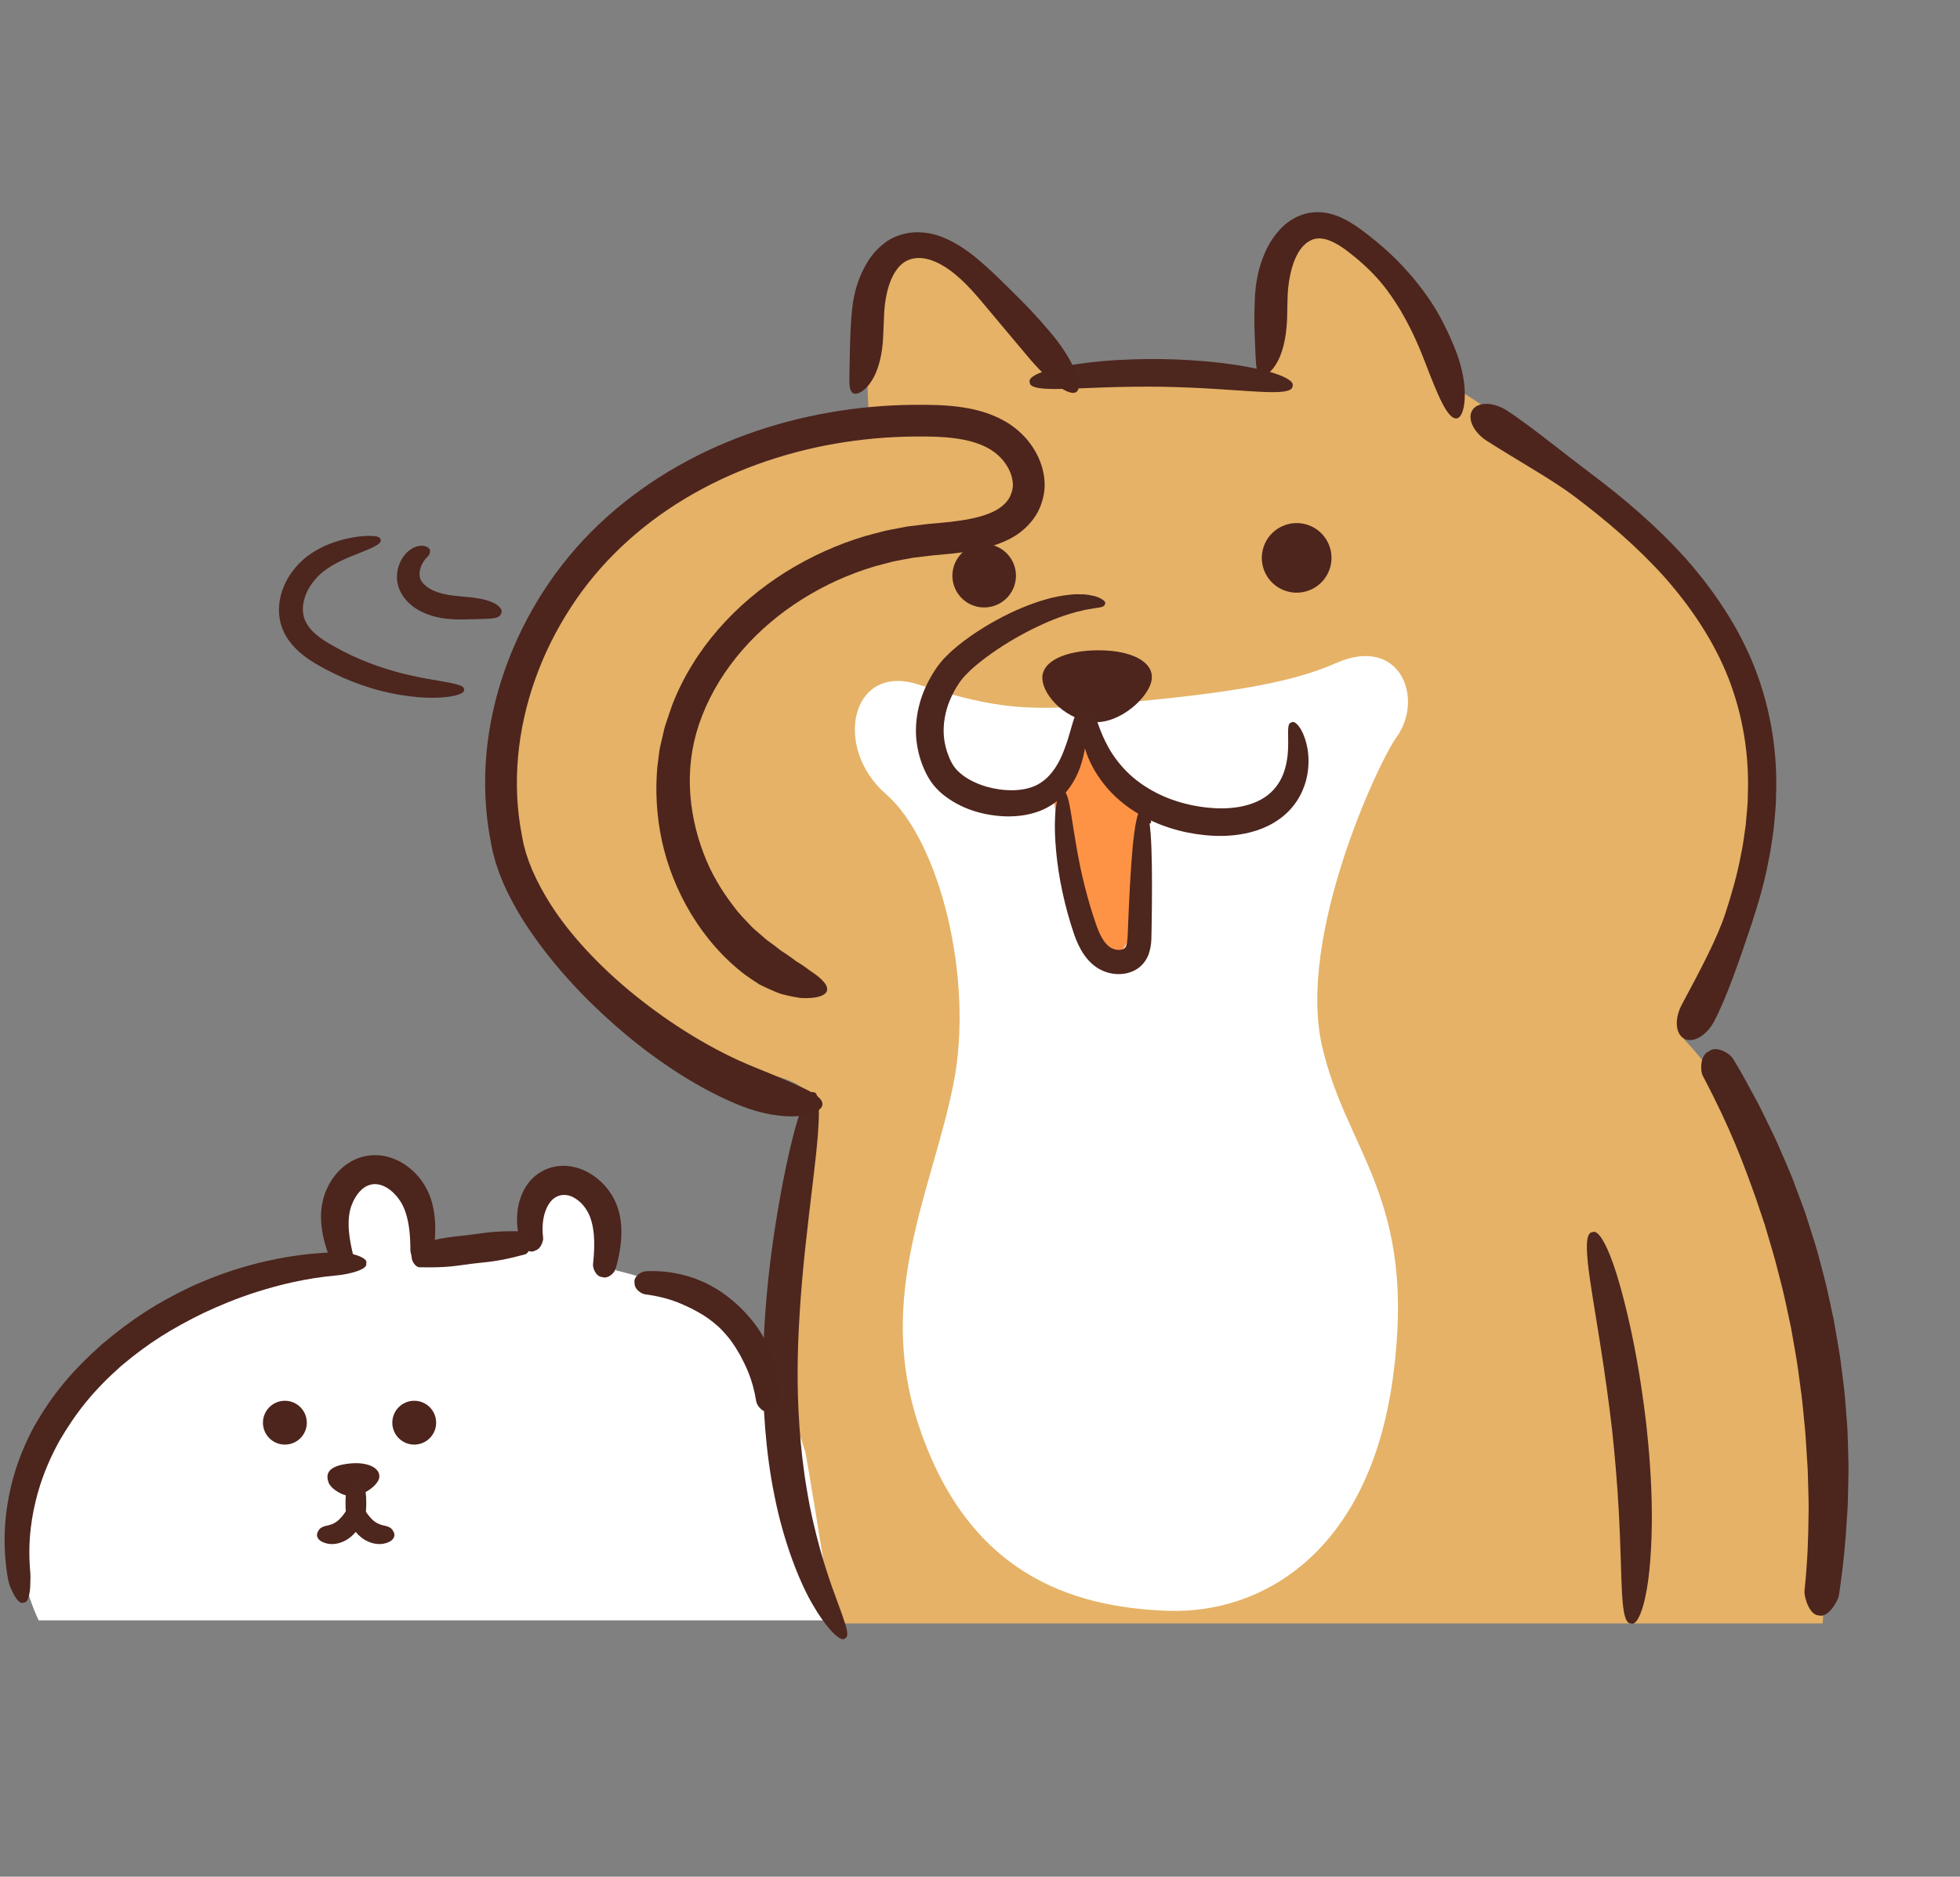 <svg width="47" height="45" xmlns="http://www.w3.org/2000/svg" xmlns:xlink="http://www.w3.org/1999/xlink" xml:space="preserve" overflow="hidden"><rect width="100%" height="100%" fill="#808080" stroke="none"/><g transform="translate(-288 -40)"><path d="M20.104 38.927 43.664 38.927C43.664 38.927 44.365 29.117 40.336 24.913 43.839 18.87 42 15.717 40.861 14.053 39.723 12.389 34.906 9.323 34.906 9.323 34.906 9.323 34.117 5.995 32.103 5.469 30.088 4.944 30.351 9.148 30.351 9.148L25.534 8.973C25.534 8.973 24.483 6.958 23.081 6.17 21.68 5.382 20.892 6.521 20.804 7.221 20.717 7.922 20.804 9.849 20.804 9.849 20.804 9.849 16.951 10.111 14.06 13.352 11.17 16.593 11.345 20.972 13.535 23.162 15.724 25.351 18.527 25.789 18.527 25.789 19.578 26.052 19.578 26.49 19.316 27.366 19.053 28.242 17.389 34.81 20.104 38.927Z" fill="#E5B267" transform="matrix(1.001 0 0 1 288 40)"/><path d="M19.953 38.853 0.926 38.853C-0.185 36.463 0.57 33.255 3.391 31.694 6.59 29.921 8.263 30.365 8.067 30.266 7.869 30.167 7.574 28.149 8.707 27.953 9.838 27.756 9.986 29.183 9.986 29.477 9.986 29.773 10.036 30.216 10.036 30.216L12.644 29.773C12.644 29.773 12.349 28.396 13.48 28.347 14.612 28.297 14.612 29.281 14.612 29.675 14.612 30.07 14.759 30.462 14.759 30.462 14.759 30.462 16.973 30.955 17.86 31.988 18.745 33.022 19.238 34.646 19.286 34.793 19.323 34.903 19.743 37.522 19.953 38.853Z" fill="#FFFFFF" transform="matrix(1.001 0 0 1 288 40)"/><path d="M26.149 16.918C24.424 17.066 23.602 16.918 21.989 16.409 20.375 15.899 19.951 17.937 21.224 19.041 22.498 20.145 23.347 23.456 22.838 26.003 22.328 28.55 20.986 31.027 21.99 34.122 23.165 37.743 25.668 38.539 27.96 38.624 30.253 38.709 32.797 37.201 33.366 33.05 33.961 28.72 32.251 27.649 31.668 25.069 31.074 22.437 33.025 18.269 33.451 17.682 34.13 16.748 33.536 15.22 32.008 15.899 30.826 16.425 29.121 16.663 26.149 16.918Z" fill="#FFFFFF" transform="matrix(1.001 0 0 1 288 40)"/><path d="M25.214 18.965C25.367 20.19 25.979 23.302 26.745 22.894 27.51 22.486 27.357 19.22 27.357 19.22 27.357 19.22 26.081 18.047 26.03 17.587 25.724 17.843 25.214 18.965 25.214 18.965Z" fill="#FF9345" transform="matrix(1.001 0 0 1 288 40)"/><path d="M8.403 35.09C7.808 35.143 7.811 35.376 7.869 35.542 7.927 35.707 8.221 35.883 8.443 35.88 8.665 35.876 9.091 35.62 9.088 35.398 9.084 35.176 8.777 35.056 8.403 35.09Z" fill="#4D251D" transform="matrix(1.001 0 0 1 288 40)"/><path d="M8.695 36.496C8.768 36.397 8.774 36.165 8.774 36.041 8.774 35.917 8.768 35.685 8.695 35.585 8.68 35.565 8.634 35.503 8.526 35.508 8.417 35.503 8.371 35.565 8.356 35.585 8.284 35.685 8.277 35.917 8.277 36.041 8.277 36.165 8.284 36.397 8.356 36.496 8.371 36.517 8.417 36.579 8.526 36.574 8.634 36.579 8.68 36.517 8.695 36.496Z" fill="#4D261E" transform="matrix(1.001 0 0 1 288 40)"/><path d="M8.352 36.158C8.311 36.198 8.269 36.263 8.222 36.325 8.175 36.387 8.122 36.441 8.083 36.471 8.045 36.502 7.991 36.535 7.934 36.554 7.878 36.578 7.811 36.58 7.755 36.604 7.733 36.611 7.657 36.632 7.614 36.731 7.559 36.826 7.626 36.902 7.653 36.928 7.715 36.982 7.855 37.039 8.012 37.021 8.168 37.007 8.313 36.927 8.392 36.86 8.477 36.795 8.576 36.683 8.633 36.558 8.692 36.434 8.712 36.299 8.687 36.215 8.681 36.18 8.638 36.08 8.53 36.091 8.42 36.088 8.373 36.143 8.352 36.158Z" fill="#4D261E" transform="matrix(1.001 0 0 1 288 40)"/><path d="M8.355 36.215C8.33 36.299 8.35 36.434 8.409 36.558 8.466 36.683 8.565 36.795 8.649 36.86 8.729 36.927 8.873 37.007 9.03 37.021 9.187 37.039 9.326 36.982 9.389 36.928 9.416 36.902 9.483 36.826 9.428 36.731 9.385 36.632 9.308 36.611 9.287 36.604 9.231 36.58 9.164 36.578 9.108 36.554 9.051 36.535 8.997 36.502 8.958 36.471 8.92 36.441 8.867 36.387 8.82 36.325 8.772 36.263 8.731 36.198 8.689 36.158 8.668 36.143 8.622 36.088 8.512 36.091 8.404 36.08 8.36 36.18 8.355 36.215Z" fill="#4D261E" transform="matrix(1.001 0 0 1 288 40)"/><path d="M7.35 34.114C7.35 34.404 7.115 34.639 6.824 34.639 6.534 34.639 6.299 34.404 6.299 34.114 6.299 33.823 6.534 33.588 6.824 33.588 7.115 33.588 7.35 33.823 7.35 34.114Z" fill="#4D251D" transform="matrix(1.001 0 0 1 288 40)"/><path d="M10.448 34.114C10.448 34.404 10.213 34.639 9.923 34.639 9.633 34.639 9.398 34.404 9.398 34.114 9.398 33.823 9.633 33.588 9.923 33.588 10.213 33.588 10.448 33.823 10.448 34.114Z" fill="#4D251D" transform="matrix(1.001 0 0 1 288 40)"/><path d="M26.32 15.593C27.112 15.594 27.639 15.87 27.59 16.288 27.541 16.705 26.846 17.349 26.212 17.315 25.577 17.281 25.001 16.717 24.971 16.282 24.942 15.846 25.545 15.592 26.32 15.593Z" fill="#4D251D" transform="matrix(1.001 0 0 1 288 40)"/><path d="M34.885 8.437C35.04 8.85 35.104 9.249 35.089 9.541 35.077 9.834 35.001 10.018 34.896 10.033 34.674 10.06 34.43 9.443 34.15 8.715 33.929 8.14 33.764 7.809 33.536 7.418 33.298 7.039 33.002 6.563 32.238 5.992 32.05 5.854 31.882 5.767 31.742 5.734 31.602 5.702 31.499 5.717 31.408 5.759 31.228 5.843 31.116 6.01 31.039 6.178 30.961 6.348 30.916 6.528 30.881 6.734 30.866 6.838 30.852 6.949 30.847 7.072 30.841 7.203 30.839 7.353 30.836 7.528 30.833 7.942 30.764 8.367 30.616 8.648 30.473 8.932 30.286 9.046 30.195 8.995 30.096 8.942 30.09 8.762 30.076 8.514 30.068 8.265 30.046 7.932 30.05 7.514 30.055 7.297 30.058 7.102 30.081 6.895 30.104 6.694 30.144 6.514 30.195 6.348 30.3 6.017 30.443 5.738 30.662 5.502 30.875 5.268 31.203 5.08 31.582 5.087 31.962 5.095 32.291 5.277 32.595 5.497 33.191 5.943 33.503 6.258 33.834 6.641 34.153 7.03 34.517 7.494 34.885 8.437Z" fill="#4D251D" transform="matrix(1.001 0 0 1 288 40)"/><path d="M25.155 9.326C25.451 9.334 25.934 9.307 26.435 9.29 26.935 9.272 27.453 9.268 27.815 9.273 28.177 9.279 28.695 9.298 29.195 9.331 29.695 9.362 30.177 9.403 30.473 9.403 30.597 9.402 30.966 9.408 30.964 9.26 31.022 9.124 30.667 8.996 30.546 8.957 30.259 8.86 29.767 8.764 29.252 8.703 28.737 8.64 28.2 8.616 27.825 8.61 27.45 8.605 26.912 8.614 26.396 8.661 25.879 8.707 25.385 8.789 25.095 8.877 24.973 8.913 24.615 9.03 24.668 9.168 24.662 9.316 25.031 9.321 25.155 9.326Z" fill="#4D261E" transform="matrix(1.001 0 0 1 288 40)"/><path d="M21.156 8.083C21.14 8.482 21.046 8.886 20.873 9.143 20.707 9.404 20.507 9.484 20.425 9.421 20.335 9.353 20.348 9.185 20.349 8.959 20.357 8.732 20.355 8.427 20.371 8.045 20.385 7.743 20.396 7.495 20.435 7.241 20.477 6.991 20.542 6.766 20.65 6.526 20.764 6.292 20.914 6.018 21.249 5.785 21.416 5.673 21.636 5.589 21.879 5.573 22.12 5.555 22.389 5.601 22.639 5.712 22.892 5.822 23.084 5.952 23.246 6.073 23.407 6.196 23.539 6.311 23.655 6.417 23.889 6.63 24.053 6.799 24.21 6.951 24.522 7.259 24.785 7.517 25.214 8.032 25.721 8.644 25.962 9.267 25.788 9.396 25.613 9.525 25.1 9.127 24.608 8.533 24.098 7.926 23.778 7.544 23.481 7.189 23.332 7.015 23.191 6.856 23.02 6.699 22.851 6.544 22.652 6.383 22.4 6.274 22.149 6.166 21.952 6.171 21.802 6.219 21.654 6.271 21.549 6.362 21.457 6.5 21.366 6.636 21.29 6.818 21.238 7.065 21.211 7.189 21.192 7.325 21.182 7.488 21.174 7.666 21.166 7.862 21.156 8.083Z" fill="#4D251D" transform="matrix(1.001 0 0 1 288 40)"/><path d="M25.555 17.807C25.473 18.049 25.352 18.374 25.115 18.616 25.057 18.677 24.99 18.731 24.918 18.777 24.846 18.823 24.774 18.856 24.687 18.884 24.516 18.939 24.313 18.958 24.108 18.945 23.7 18.921 23.27 18.771 23.004 18.541 22.867 18.421 22.8 18.316 22.73 18.142 22.665 17.984 22.63 17.828 22.614 17.686 22.584 17.402 22.629 17.042 22.801 16.686 22.844 16.597 22.892 16.508 22.948 16.422 22.976 16.377 23.004 16.334 23.033 16.301 23.06 16.266 23.088 16.229 23.127 16.192 23.265 16.042 23.443 15.897 23.622 15.763 24.349 15.221 25.169 14.849 25.659 14.71 25.71 14.697 25.788 14.668 25.874 14.653 25.917 14.642 25.962 14.632 26.008 14.62 26.053 14.611 26.098 14.607 26.142 14.599 26.232 14.578 26.31 14.575 26.371 14.56 26.431 14.544 26.471 14.521 26.468 14.483 26.492 14.452 26.469 14.416 26.411 14.377 26.354 14.339 26.261 14.295 26.156 14.28 26.104 14.27 26.047 14.257 25.991 14.253 25.936 14.252 25.881 14.251 25.829 14.25 25.723 14.245 25.633 14.261 25.571 14.267 24.975 14.329 24.071 14.681 23.253 15.252 23.048 15.397 22.847 15.551 22.659 15.745 22.611 15.789 22.565 15.845 22.519 15.902 22.471 15.958 22.435 16.012 22.4 16.066 22.328 16.174 22.265 16.287 22.209 16.401 21.981 16.857 21.91 17.356 21.954 17.755 21.976 17.954 22.026 18.174 22.117 18.393 22.163 18.503 22.211 18.608 22.295 18.732 22.374 18.849 22.471 18.953 22.577 19.041 23.005 19.393 23.545 19.554 24.082 19.575 24.352 19.582 24.626 19.55 24.886 19.454 25.015 19.407 25.145 19.338 25.254 19.259 25.361 19.18 25.458 19.091 25.537 18.995 25.859 18.607 25.949 18.195 25.996 17.909 26.015 17.787 26.037 17.545 26.021 17.344 26.007 17.142 25.964 16.982 25.89 17.006 25.819 16.973 25.76 17.126 25.704 17.31 25.649 17.494 25.591 17.704 25.555 17.807Z" fill="#4D261E" transform="matrix(1.001 0 0 1 288 40)"/><path d="M25.917 17.605C25.941 17.816 26.018 18.094 26.169 18.38 26.321 18.664 26.545 18.959 26.828 19.198 27.108 19.438 27.435 19.625 27.755 19.755 28.074 19.884 28.385 19.958 28.642 19.997 28.897 20.036 29.22 20.064 29.57 20.026 29.919 19.989 30.309 19.882 30.639 19.647 30.803 19.531 30.947 19.385 31.056 19.223 31.166 19.061 31.239 18.888 31.285 18.723 31.373 18.389 31.354 18.091 31.308 17.882 31.29 17.793 31.241 17.62 31.164 17.491 31.088 17.36 30.992 17.277 30.935 17.324 30.86 17.335 30.857 17.453 30.857 17.581 30.859 17.711 30.861 17.856 30.858 17.928 30.852 18.099 30.829 18.326 30.744 18.552 30.658 18.777 30.506 18.985 30.283 19.127 30.063 19.271 29.779 19.347 29.503 19.372 29.227 19.398 28.962 19.375 28.743 19.342 28.526 19.309 28.264 19.247 27.997 19.144 27.731 19.04 27.462 18.894 27.229 18.711 26.995 18.531 26.803 18.309 26.658 18.093 26.514 17.876 26.42 17.664 26.357 17.5 26.328 17.432 26.283 17.293 26.239 17.171 26.193 17.049 26.151 16.94 26.076 16.956 26.006 16.933 25.945 17.044 25.92 17.192 25.894 17.339 25.903 17.518 25.917 17.605Z" fill="#4D261E" transform="matrix(1.001 0 0 1 288 40)"/><path d="M27.39 19.282C27.343 19.21 27.316 19.215 27.303 19.221 27.291 19.228 27.27 19.246 27.297 19.327 27.303 19.344 27.32 19.395 27.376 19.509 27.431 19.623 27.461 19.668 27.471 19.683 27.518 19.754 27.545 19.749 27.558 19.743 27.57 19.737 27.59 19.719 27.564 19.638 27.558 19.621 27.541 19.569 27.485 19.456 27.43 19.342 27.4 19.297 27.39 19.282Z" fill="#4D261E" transform="matrix(1.001 0 0 1 288 40)"/><path d="M25.275 19.604C25.253 20.013 25.3 20.698 25.452 21.39 25.526 21.739 25.622 22.081 25.733 22.408 25.846 22.737 26.041 23.097 26.386 23.263 26.547 23.339 26.742 23.383 26.965 23.342 27.076 23.321 27.196 23.275 27.3 23.189 27.405 23.103 27.483 22.981 27.522 22.866 27.6 22.627 27.579 22.441 27.587 22.277 27.59 22.105 27.592 21.931 27.594 21.759 27.601 21.069 27.596 20.404 27.565 20.003 27.552 19.835 27.512 19.336 27.385 19.374 27.26 19.329 27.192 19.825 27.169 19.992 27.116 20.391 27.074 21.055 27.043 21.744 27.035 21.916 27.028 22.09 27.021 22.261 27.014 22.438 27.011 22.599 26.98 22.672 26.965 22.711 26.951 22.727 26.935 22.741 26.918 22.755 26.891 22.767 26.857 22.773 26.788 22.787 26.698 22.771 26.637 22.739 26.58 22.714 26.509 22.654 26.446 22.564 26.382 22.474 26.325 22.353 26.274 22.212 26.171 21.922 26.07 21.589 25.989 21.265 25.822 20.615 25.733 19.972 25.67 19.582 25.64 19.421 25.583 18.931 25.458 18.97 25.33 18.925 25.279 19.432 25.275 19.604Z" fill="#4D261E" transform="matrix(1.001 0 0 1 288 40)"/><path d="M30.273 13.105C30.123 13.541 30.354 14.016 30.79 14.166 31.226 14.316 31.701 14.085 31.851 13.649 32.002 13.213 31.77 12.738 31.335 12.588 30.899 12.438 30.424 12.669 30.273 13.105Z" fill="#4D251D" transform="matrix(1.001 0 0 1 288 40)"/><path d="M22.892 14.138C23.076 14.516 23.532 14.673 23.91 14.489 24.288 14.305 24.445 13.849 24.261 13.471 24.077 13.093 23.621 12.935 23.243 13.12 22.865 13.304 22.708 13.76 22.892 14.138Z" fill="#4D251D" transform="matrix(1.001 0 0 1 288 40)"/><path d="M20.024 38.305C19.808 37.738 19.502 36.777 19.332 35.74 19.153 34.706 19.101 33.612 19.108 32.848 19.108 32.083 19.175 30.984 19.291 29.921 19.403 28.858 19.547 27.83 19.593 27.203 19.612 26.941 19.672 26.159 19.483 26.192 19.316 26.096 19.105 26.852 19.035 27.107 18.87 27.716 18.66 28.742 18.509 29.825 18.355 30.907 18.279 32.046 18.279 32.844 18.272 33.642 18.331 34.793 18.557 35.885 18.773 36.977 19.169 37.996 19.514 38.55 19.58 38.668 19.73 38.895 19.879 39.069 20.035 39.24 20.184 39.359 20.242 39.282 20.335 39.26 20.297 39.074 20.224 38.87 20.159 38.66 20.064 38.427 20.024 38.305Z" fill="#4D261E" transform="matrix(1.001 0 0 1 288 40)"/><path d="M43.228 38.146C43.305 37.405 43.321 36.821 43.325 36.319 43.334 36.068 43.319 35.837 43.316 35.615 43.311 35.395 43.306 35.184 43.288 34.973 43.274 34.763 43.264 34.552 43.246 34.332 43.225 34.112 43.202 33.883 43.178 33.633 43.151 33.384 43.109 33.117 43.071 32.818 43.03 32.52 42.966 32.196 42.904 31.831 42.825 31.477 42.765 31.155 42.691 30.865 42.613 30.575 42.553 30.308 42.481 30.064 42.409 29.819 42.342 29.591 42.278 29.372 42.205 29.156 42.136 28.948 42.066 28.74 41.771 27.915 41.471 27.084 40.791 25.795 40.724 25.664 40.73 25.294 40.937 25.208 41.111 25.064 41.433 25.253 41.516 25.386 41.715 25.71 41.876 26.012 42.024 26.289 42.178 26.564 42.296 26.825 42.414 27.065 42.534 27.304 42.633 27.532 42.727 27.753 42.82 27.974 42.916 28.183 42.993 28.4 43.073 28.616 43.153 28.832 43.237 29.056 43.31 29.285 43.385 29.522 43.467 29.777 43.547 30.033 43.614 30.312 43.697 30.616 43.777 30.921 43.842 31.259 43.925 31.631 43.991 32.015 44.056 32.357 44.098 32.67 44.136 32.984 44.177 33.265 44.2 33.528 44.22 33.79 44.239 34.032 44.256 34.263 44.268 34.495 44.27 34.716 44.277 34.938 44.286 35.158 44.282 35.38 44.275 35.612 44.268 35.843 44.271 36.085 44.248 36.348 44.217 36.873 44.169 37.481 44.053 38.249 44.027 38.403 43.786 38.804 43.571 38.735 43.346 38.733 43.215 38.292 43.228 38.146Z" fill="#4C251D" transform="matrix(1.001 0 0 1 288 40)"/><path d="M39.421 38.261C39.518 37.817 39.576 37.065 39.571 36.288 39.568 35.51 39.499 34.709 39.438 34.153 39.374 33.597 39.261 32.803 39.103 32.046 38.947 31.29 38.753 30.57 38.588 30.151 38.521 29.974 38.307 29.456 38.145 29.547 37.958 29.55 38.022 30.099 38.038 30.284 38.084 30.724 38.21 31.442 38.328 32.188 38.447 32.933 38.552 33.706 38.614 34.246 38.674 34.787 38.745 35.562 38.783 36.311 38.823 37.06 38.833 37.781 38.857 38.219 38.873 38.402 38.888 38.95 39.074 38.928 39.246 38.997 39.386 38.449 39.421 38.261Z" fill="#4D261E" transform="matrix(1.001 0 0 1 288 40)"/><path d="M16.815 17.174C16.604 17.714 16.51 18.28 16.526 18.845 16.542 19.407 16.663 19.955 16.849 20.447 17.031 20.942 17.297 21.373 17.575 21.732 17.708 21.917 17.864 22.068 18.004 22.218 18.075 22.291 18.155 22.351 18.226 22.415 18.298 22.478 18.365 22.544 18.44 22.591 18.533 22.657 18.621 22.724 18.704 22.792 18.794 22.849 18.88 22.906 18.96 22.965 19.001 22.994 19.039 23.026 19.078 23.053 19.118 23.078 19.157 23.102 19.195 23.125 19.27 23.174 19.34 23.224 19.403 23.274 19.665 23.445 19.838 23.61 19.813 23.745 19.789 23.876 19.556 23.952 19.177 23.93 19.085 23.917 18.985 23.898 18.877 23.874 18.823 23.86 18.768 23.847 18.711 23.833 18.655 23.815 18.601 23.79 18.543 23.767 18.43 23.719 18.311 23.666 18.191 23.604 18.078 23.532 17.963 23.455 17.847 23.372 16.806 22.578 16.117 21.363 15.856 20.161 15.726 19.557 15.697 18.956 15.746 18.399 15.763 18.26 15.781 18.123 15.798 17.989 15.822 17.856 15.857 17.727 15.885 17.601 15.9 17.538 15.913 17.474 15.93 17.414 15.95 17.354 15.97 17.295 15.99 17.237 16.029 17.122 16.065 17.008 16.105 16.899 16.625 15.559 17.63 14.464 18.816 13.72 19.411 13.347 20.055 13.055 20.727 12.854 20.897 12.809 21.066 12.761 21.237 12.72 21.409 12.688 21.581 12.651 21.754 12.622L22.277 12.559C22.443 12.546 22.605 12.531 22.764 12.514 23.079 12.477 23.387 12.427 23.647 12.33 23.913 12.235 24.1 12.092 24.194 11.911 24.238 11.81 24.268 11.718 24.264 11.612 24.261 11.507 24.234 11.395 24.184 11.286 24.084 11.065 23.9 10.872 23.678 10.75 23.209 10.49 22.569 10.46 21.921 10.467 21.277 10.472 20.633 10.529 19.998 10.64 18.73 10.863 17.498 11.3 16.402 11.961 15.306 12.621 14.354 13.507 13.665 14.579 12.973 15.646 12.526 16.876 12.411 18.135 12.354 18.764 12.38 19.399 12.499 20.015 12.514 20.091 12.527 20.171 12.544 20.245L12.602 20.46 12.675 20.675 12.761 20.888C12.884 21.169 13.036 21.444 13.206 21.71 13.648 22.4 14.349 23.168 15.206 23.861 16.062 24.553 17.07 25.187 18.093 25.597 18.538 25.777 18.931 25.941 19.223 26.079 19.512 26.216 19.706 26.34 19.703 26.479 19.7 26.611 19.478 26.733 19.105 26.763 18.736 26.792 18.231 26.711 17.728 26.507 16.936 26.191 16.001 25.635 15.089 24.887 14.179 24.136 13.269 23.209 12.566 22.121 12.378 21.826 12.206 21.517 12.063 21.19L11.962 20.941 11.874 20.683 11.803 20.418C11.783 20.33 11.769 20.245 11.752 20.159 11.619 19.468 11.59 18.761 11.653 18.066 11.781 16.673 12.272 15.33 13.026 14.164 13.403 13.581 13.851 13.043 14.356 12.563 14.86 12.086 15.417 11.667 16.009 11.31 17.194 10.595 18.514 10.128 19.867 9.891 20.544 9.772 21.23 9.711 21.916 9.707 22.259 9.705 22.603 9.707 22.964 9.754 23.322 9.8 23.698 9.892 24.046 10.085 24.402 10.281 24.702 10.588 24.876 10.969 24.963 11.16 25.02 11.374 25.025 11.599 25.032 11.825 24.969 12.056 24.873 12.254 24.77 12.455 24.616 12.628 24.447 12.758 24.276 12.891 24.092 12.975 23.912 13.043 23.548 13.177 23.193 13.228 22.849 13.27 22.677 13.288 22.507 13.304 22.342 13.318L21.87 13.374C21.714 13.4 21.56 13.433 21.404 13.462 21.25 13.499 21.098 13.543 20.945 13.583 20.339 13.765 19.756 14.028 19.221 14.365 18.151 15.035 17.264 16.012 16.815 17.174Z" fill="#4D251D" transform="matrix(1.001 0 0 1 288 40)"/><path d="M8.053 30.026C7.216 30.05 6.543 30.188 5.982 30.339 5.421 30.494 4.971 30.673 4.572 30.854 3.781 31.231 3.183 31.608 2.443 32.233 1.72 32.878 1.258 33.43 0.816 34.206 0.605 34.6 0.405 35.056 0.265 35.636 0.129 36.213 0.046 36.922 0.174 37.762 0.184 37.833 0.202 37.917 0.227 38.001 0.256 38.085 0.295 38.168 0.334 38.239 0.414 38.38 0.502 38.471 0.568 38.424 0.646 38.437 0.691 38.315 0.712 38.164 0.724 38.088 0.726 38.004 0.727 37.923 0.732 37.841 0.731 37.763 0.725 37.699 0.655 36.93 0.764 36.309 0.904 35.801 1.048 35.293 1.235 34.894 1.426 34.545 1.829 33.857 2.234 33.349 2.898 32.757 3.578 32.182 4.14 31.845 4.87 31.486 5.238 31.313 5.652 31.137 6.169 30.972 6.685 30.811 7.306 30.65 8.084 30.58 8.343 30.556 8.823 30.444 8.772 30.294 8.843 30.148 8.337 30.009 8.053 30.026Z" fill="#4C251D" transform="matrix(1.001 0 0 1 288 40)"/><path d="M10.385 30.007C10.491 29.288 10.393 28.72 10.114 28.333 9.983 28.144 9.825 28 9.636 27.884 9.445 27.773 9.209 27.686 8.916 27.7 8.625 27.72 8.389 27.839 8.215 27.987 8.04 28.136 7.915 28.314 7.822 28.525 7.729 28.733 7.675 29.002 7.693 29.285 7.707 29.573 7.789 29.886 7.923 30.225 7.964 30.342 8.152 30.505 8.283 30.432 8.432 30.409 8.481 30.167 8.452 30.059 8.373 29.73 8.344 29.477 8.353 29.275 8.361 29.07 8.402 28.937 8.46 28.81 8.578 28.569 8.735 28.413 8.957 28.393 9.183 28.386 9.383 28.526 9.546 28.739 9.703 28.946 9.832 29.294 9.831 29.971 9.829 30.084 9.934 30.307 10.084 30.293 10.229 30.333 10.373 30.13 10.385 30.007Z" fill="#4C251D" transform="matrix(1.001 0 0 1 288 40)"/><path d="M12.515 29.525C11.811 29.512 11.636 29.563 11.237 29.612 10.839 29.661 10.657 29.654 9.976 29.837 9.918 29.848 9.828 29.985 9.859 30.131 9.864 30.279 9.985 30.39 10.044 30.387 10.748 30.401 10.924 30.349 11.322 30.3 11.72 30.252 11.903 30.259 12.583 30.076 12.641 30.064 12.731 29.928 12.7 29.782 12.695 29.633 12.574 29.522 12.515 29.525Z" fill="#4C251D" transform="matrix(1.001 0 0 1 288 40)"/><path d="M14.752 30.412C14.923 29.803 14.924 29.322 14.793 28.945 14.724 28.747 14.625 28.589 14.503 28.447 14.379 28.306 14.227 28.178 14.014 28.073 13.582 27.871 13.106 27.925 12.765 28.246 12.597 28.409 12.479 28.631 12.422 28.891 12.367 29.152 12.368 29.454 12.47 29.796 12.487 29.854 12.54 29.928 12.61 29.971 12.68 30.014 12.758 30.026 12.822 29.985 12.894 29.967 12.943 29.903 12.973 29.84 13.002 29.777 13.019 29.711 13.01 29.669 12.978 29.415 13.01 29.206 13.06 29.057 13.112 28.907 13.179 28.814 13.243 28.756 13.306 28.701 13.379 28.668 13.454 28.656 13.528 28.646 13.614 28.652 13.717 28.7 13.923 28.805 14.054 28.978 14.135 29.179 14.218 29.404 14.271 29.721 14.207 30.31 14.193 30.407 14.278 30.614 14.428 30.622 14.568 30.674 14.729 30.516 14.752 30.412Z" fill="#4C251D" transform="matrix(1.001 0 0 1 288 40)"/><path d="M18.67 33.569C18.676 33.234 18.626 32.961 18.566 32.734 18.505 32.507 18.428 32.326 18.348 32.167 18.181 31.853 18.007 31.623 17.728 31.346 17.441 31.077 17.206 30.911 16.886 30.756 16.724 30.681 16.541 30.611 16.312 30.557 16.083 30.505 15.808 30.465 15.473 30.483 15.357 30.482 15.164 30.62 15.202 30.766 15.193 30.916 15.371 31.029 15.461 31.037 16.012 31.107 16.326 31.262 16.579 31.383 16.828 31.514 17.021 31.634 17.246 31.845 17.465 32.063 17.592 32.251 17.732 32.496 17.861 32.745 18.027 33.053 18.116 33.601 18.128 33.69 18.247 33.864 18.397 33.85 18.544 33.883 18.675 33.685 18.67 33.569Z" fill="#4C251D" transform="matrix(1.001 0 0 1 288 40)"/><path d="M41.971 22.124C41.671 23.024 41.352 23.951 41.059 24.497 40.874 24.846 40.543 25.023 40.338 24.902 40.129 24.778 40.114 24.418 40.289 24.089 40.693 23.333 41.134 22.512 41.33 21.909 41.48 21.447 41.616 20.979 41.704 20.503 41.758 20.266 41.782 20.026 41.819 19.788 41.837 19.548 41.872 19.308 41.87 19.069 41.908 18.108 41.752 17.153 41.408 16.265 41.06 15.376 40.517 14.568 39.878 13.842 39.23 13.12 38.483 12.48 37.696 11.888 37.184 11.503 36.361 11.045 35.623 10.575 35.302 10.369 35.143 10.039 35.271 9.835 35.399 9.631 35.768 9.633 36.094 9.841 36.605 10.168 37.35 10.781 38.101 11.347 38.912 11.957 39.694 12.624 40.383 13.392 41.064 14.165 41.655 15.041 42.038 16.018 42.418 16.994 42.588 18.052 42.546 19.09 42.547 19.351 42.511 19.608 42.491 19.867 42.452 20.122 42.424 20.381 42.367 20.633 42.274 21.141 42.13 21.636 41.971 22.124Z" fill="#4D251D" transform="matrix(1.001 0 0 1 288 40)"/><path d="M10.553 16.331C10.2 16.273 9.617 16.174 9.045 15.97 8.758 15.87 8.475 15.748 8.22 15.617 7.964 15.484 7.734 15.351 7.588 15.227 7.439 15.103 7.299 14.938 7.266 14.732 7.228 14.526 7.292 14.263 7.437 14.044 7.508 13.934 7.595 13.834 7.69 13.752 7.787 13.668 7.897 13.594 8.005 13.533 8.224 13.41 8.443 13.327 8.608 13.261 8.744 13.202 9.179 13.056 9.116 12.94 9.128 12.808 8.666 12.85 8.506 12.878 8.317 12.908 8.063 12.965 7.783 13.089 7.643 13.153 7.499 13.233 7.358 13.34 7.216 13.449 7.087 13.582 6.98 13.735 6.765 14.036 6.636 14.436 6.699 14.827 6.728 15.021 6.81 15.2 6.907 15.34 7.005 15.481 7.116 15.588 7.217 15.673 7.423 15.845 7.681 15.99 7.961 16.13 8.243 16.271 8.557 16.397 8.874 16.494 9.508 16.692 10.149 16.751 10.53 16.727 10.61 16.723 10.769 16.71 10.9 16.679 11.033 16.645 11.137 16.598 11.115 16.535 11.132 16.471 11.026 16.428 10.9 16.4 10.774 16.367 10.626 16.346 10.553 16.331Z" fill="#4D261E" transform="matrix(1.001 0 0 1 288 40)"/><path d="M11.803 14.447C11.635 14.363 11.337 14.324 11.066 14.303 10.928 14.29 10.802 14.278 10.691 14.255 10.579 14.234 10.483 14.203 10.41 14.173 10.337 14.143 10.256 14.099 10.191 14.041 10.158 14.013 10.129 13.981 10.105 13.946 10.09 13.926 10.086 13.913 10.078 13.902 10.073 13.887 10.065 13.873 10.062 13.855 10.042 13.787 10.049 13.696 10.072 13.623 10.093 13.547 10.127 13.496 10.151 13.458 10.162 13.443 10.182 13.409 10.214 13.379 10.244 13.344 10.293 13.307 10.298 13.243 10.32 13.185 10.276 13.126 10.193 13.1 10.11 13.069 10.005 13.095 9.957 13.113 9.716 13.193 9.462 13.532 9.518 13.95 9.524 14.001 9.54 14.055 9.557 14.106 9.578 14.158 9.601 14.21 9.626 14.248 9.675 14.331 9.737 14.405 9.802 14.465 9.933 14.588 10.073 14.661 10.187 14.708 10.301 14.756 10.441 14.797 10.59 14.822 10.741 14.847 10.9 14.854 11.041 14.854 11.33 14.851 11.572 14.842 11.721 14.835 11.783 14.825 11.968 14.833 12.004 14.713 12.074 14.602 11.877 14.475 11.803 14.447Z" fill="#4D261E" transform="matrix(1.001 0 0 1 288 40)"/></g></svg>
